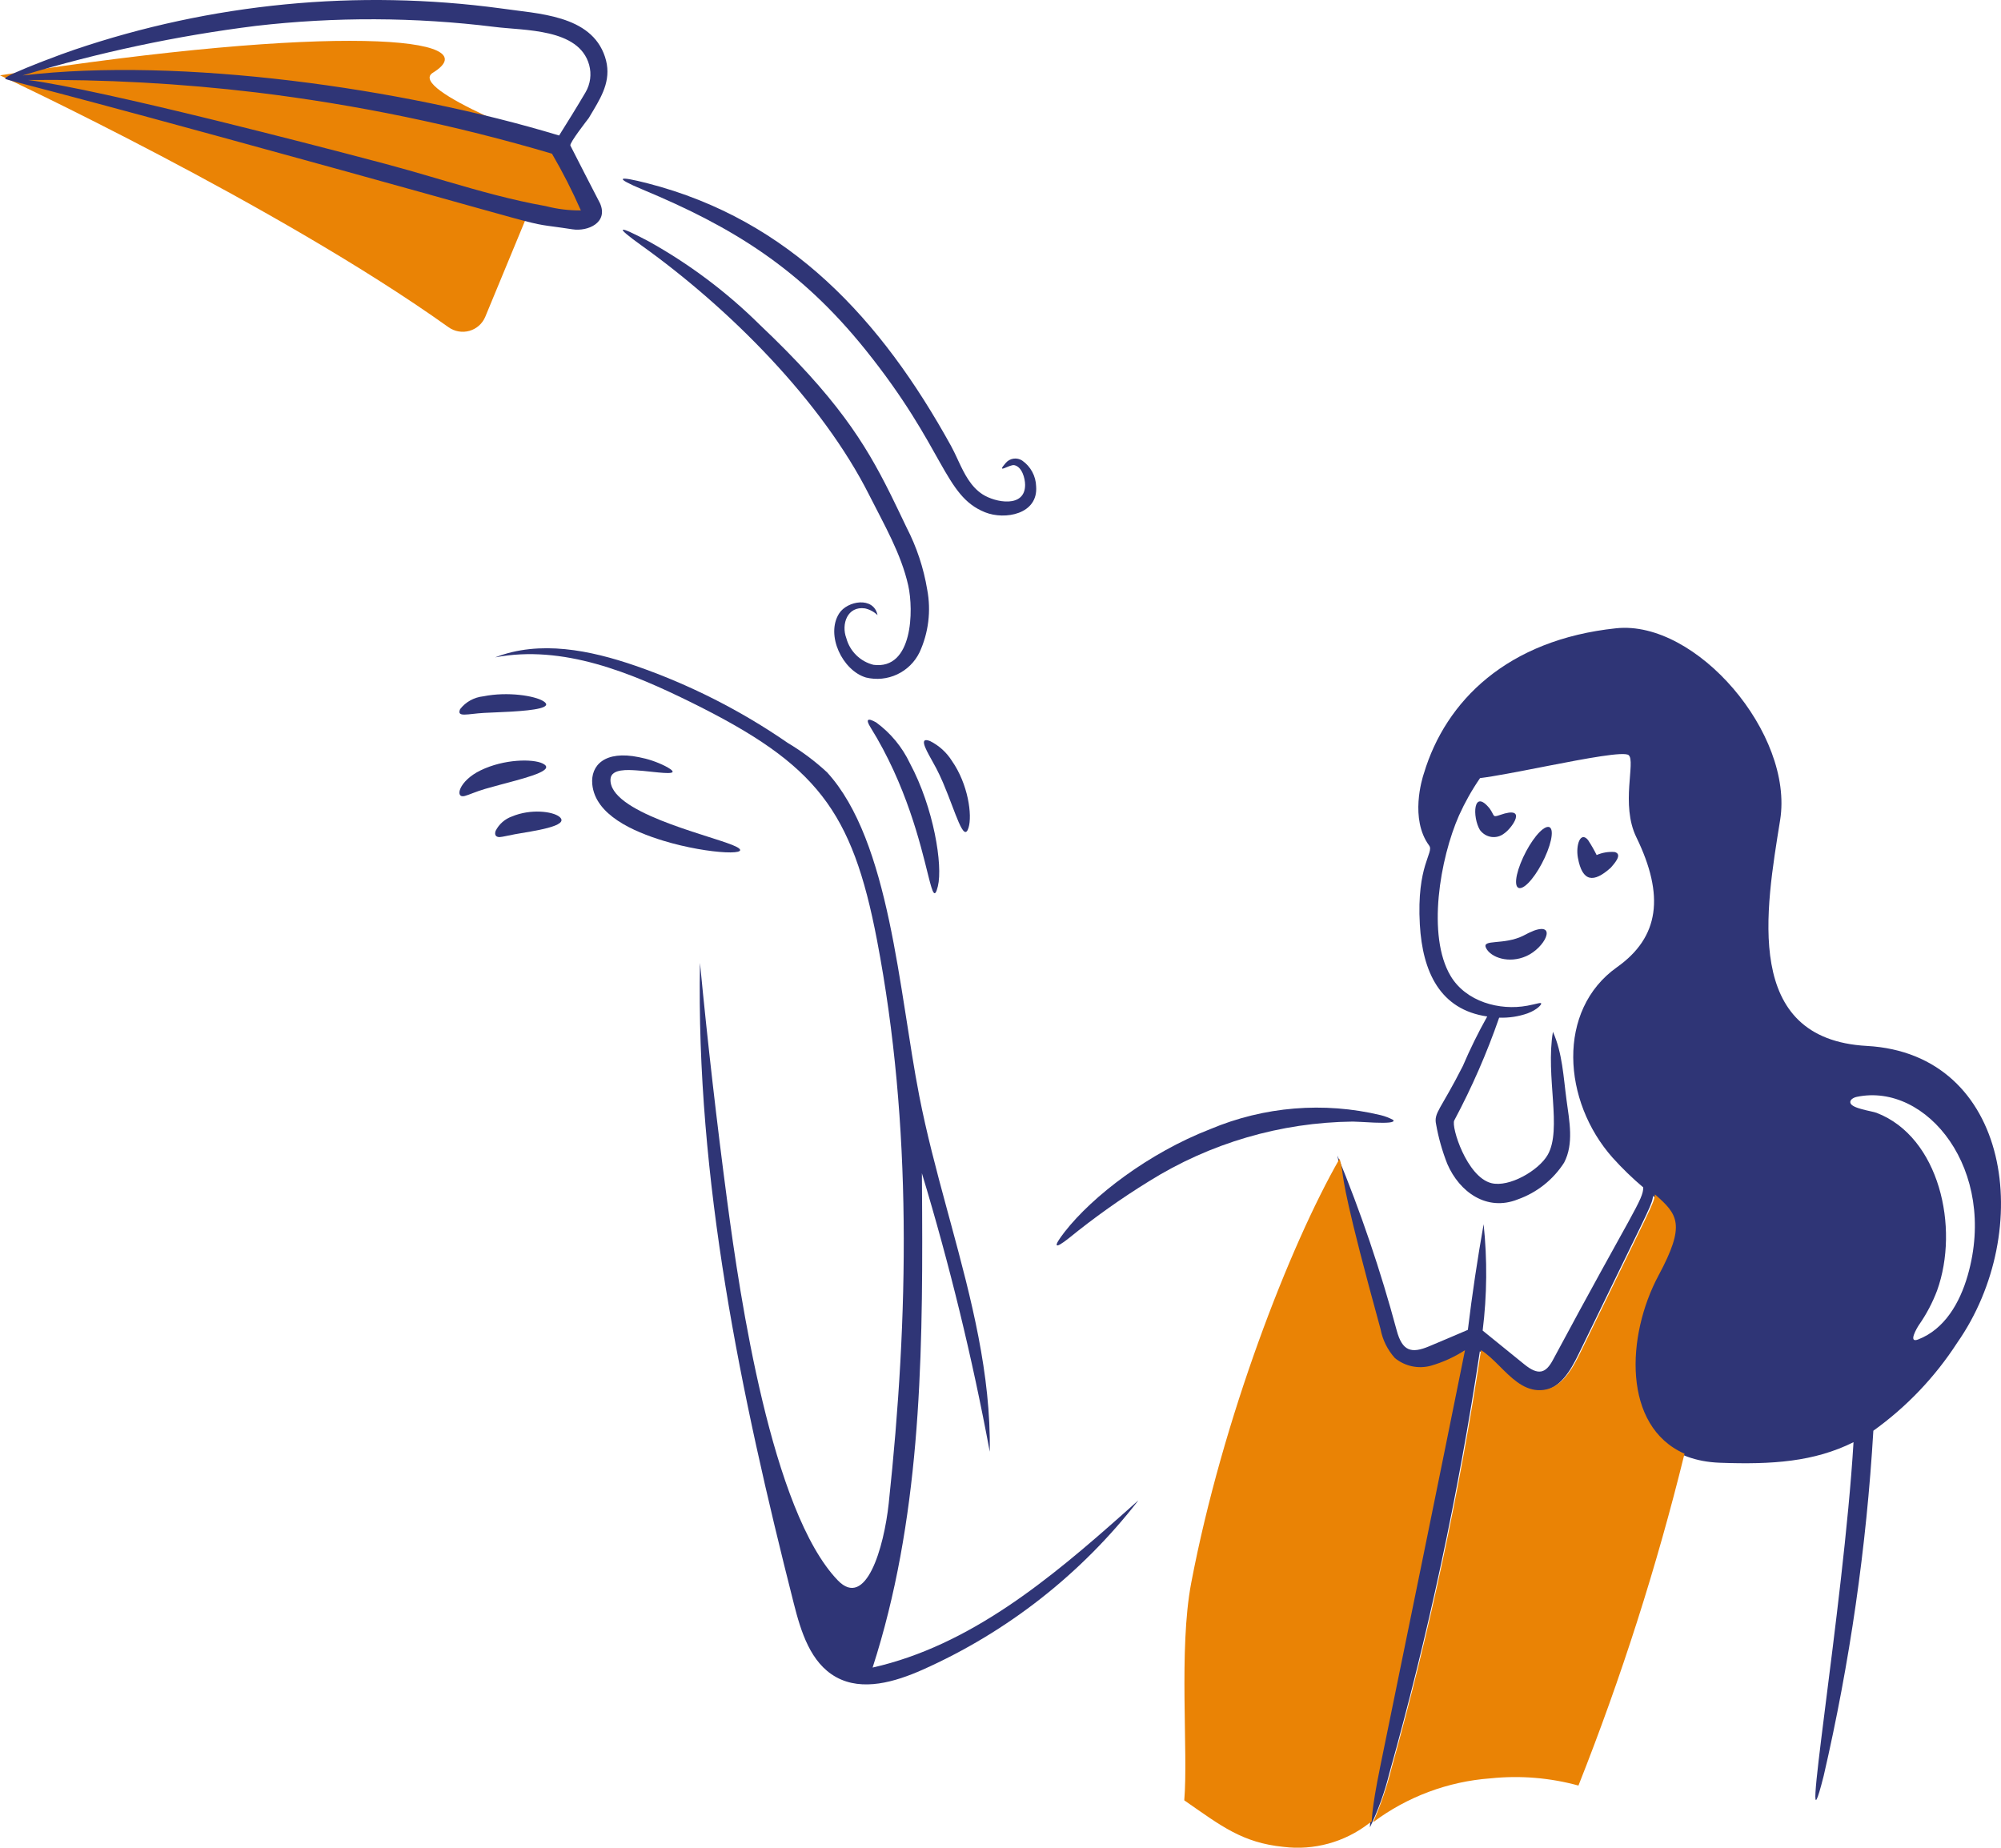 <svg width="392" height="362" xmlns="http://www.w3.org/2000/svg"><defs><clipPath id="a"><path d="M1600 0v5750H0V0h1600z"/></clipPath><clipPath id="b"><path d="M1.641.534a21.12 21.12 0 016.613 8.008c4.677 8.722 6.476 19.997 5.48 24.073-.613 2.509-.998 1.44-1.827-1.844l-.139-.552C10.32 24.417 7.568 12.795.51 1.46-.44-.069-.059-.431 1.641.534z"/></clipPath><clipPath id="c"><path d="M1.21.19c1.75.876 3.23 2.221 4.28 3.89 3.153 4.518 4.018 10.624 3.244 13.092-.941 3.06-2.49-2.937-4.898-8.604l-.205-.478a40.315 40.315 0 00-1.205-2.544c-.246-.472-.53-.98-.816-1.491l-.171-.307C.187 1.501-.942-.664 1.21.191z"/></clipPath><clipPath id="d"><path d="M0 6.758c65.883-10.269 96.156-7.51 84.806-.511-5.29 3.26 23.894 14.078 23.892 14.03l6.092 11.847a1.925 1.925 0 01-.154 2.002 1.962 1.962 0 01-1.86.793l-9.23-1.347-8.479 20.488a4.753 4.753 0 01-3.109 2.76 4.8 4.8 0 01-4.108-.724C54.25 32.108 0 6.758 0 6.758z"/></clipPath><clipPath id="e"><path d="M13.51 9.761a183.674 183.674 0 0183.663-8.108c7.157 1.06 17.615 1.22 20.342 9.468 1.347 4.076-.343 7.249-2.245 10.443l-.31.519c-.207.346-.415.693-.62 1.041-.42.558-3.835 4.926-3.6 5.393 1.909 3.804 3.882 7.55 5.799 11.3 1.683 3.798-2.383 5.573-5.377 5.111C98.668 43 115.28 46.834 42.09 26.783.796 15.469-.354 15.623.048 15.342c0-.342 3.179-1.696 6.511-3.004l.94-.366c2.501-.968 4.93-1.853 6.012-2.21zm35.683 8.347A348.635 348.635 0 004.485 15.67c7.27.94 21.717 4.234 35.987 7.73l1.677.412a1937.115 1937.115 0 0132.436 8.316c2.967.789 5.933 1.649 8.903 2.518l2.972.87c6.444 1.883 12.914 3.712 19.457 4.863 2.245.583 4.556.867 6.874.845a109.223 109.223 0 00-5.658-11.113 354.535 354.535 0 00-57.94-12.003zM95.805 5.26a196.716 196.716 0 00-46.672-.188A275.66 275.66 0 003.444 14.78c30.895-3.645 74.344 2.443 105.086 11.767 1.637-2.625 3.383-5.399 5.192-8.485a6.954 6.954 0 00.695-5.347c-1.995-7.21-12.763-6.693-18.612-7.454z"/></clipPath><clipPath id="f"><path d="M4.905.924C32.75 8.104 50.668 27.63 64.31 52.364a40.04 40.04 0 011.175 2.373l.326.7c1.147 2.454 2.381 4.915 4.65 6.395 2.535 1.652 8.36 2.733 8.36-1.838 0-1.27-.605-3.552-2.115-3.861-.936-.193-3.712 1.894-1.688-.425a2.464 2.464 0 013.24-.47 6.369 6.369 0 012.722 5.04c.43 5.465-6.108 6.649-10.002 5.088-8.1-3.248-7.786-12.377-23.433-31.846C34.727 17.571 21.48 9.47 3.92 2.148-1.797-.236-1.083-.622 4.905.924z"/></clipPath><clipPath id="g"><path d="M5.01 2.249A100.008 100.008 0 0126.78 18.565c15.11 14.307 20.645 23.18 25.55 33.015l.363.73c.963 1.954 1.911 3.95 2.912 6.04a41.24 41.24 0 014.04 12.179 20.35 20.35 0 01-1.505 12.272 9.237 9.237 0 01-10.485 4.937c-4.609-1.36-7.958-8.33-5.267-12.554 1.592-2.497 6.772-3.386 7.524.33a5.202 5.202 0 00-2.445-1.318c-3.481-.507-4.704 3.103-3.67 5.83a7.348 7.348 0 005.314 5.221c7.755 1.027 7.88-10.764 6.82-15.518-1.393-6.247-4.753-11.989-7.618-17.68C38.982 33.499 20.76 15.326 3.741 3.142-1.807-.831-1.019-.932 5.01 2.249z"/></clipPath><clipPath id="h"><path d="M9.168.343c1.782.338 3.509.922 5.13 1.734 3.202 1.692.624 1.471-2.412 1.15l-.339-.036c-1.02-.109-2.07-.221-2.952-.27-1.417-.079-4.858-.375-4.994 1.688-.441 6.446 18.689 10.839 23.887 12.94 5.332 2.155-4.453 1.94-13.563-.844C8.113 14.928.587 11.68.028 5.64-.316 1.944 2.47-1.035 9.168.343z"/></clipPath><clipPath id="i"><path d="M16.45 1.37c2.049 1.292-1.998 1.787-6.078 2.035l-.47.027c-1.96.11-3.873.169-5.066.235-3.284.187-5.415.947-4.697-.736C1.22 1.522 2.872.61 4.693.417c4.787-.96 10.083-.103 11.758.954z"/></clipPath><clipPath id="j"><path d="M16.313.58c2.492 1.22-2.238 2.542-7.074 3.828l-.725.193-.241.064-.48.128c-.958.255-1.89.509-2.742.76-1.883.553-3.153 1.166-4.005 1.393-2.003.528-1.215-2.932 3.11-5.024C8.79-.324 14.399-.356 16.313.58z"/></clipPath><clipPath id="k"><path d="M12.565 1.002c2.353 1.868-5.45 2.847-8.667 3.433C2.5 4.689 1.55 4.952.872 5 .195 5-.191 4.63.096 3.776A5.718 5.718 0 013.302.956c3.67-1.54 7.953-.992 9.263.046z"/></clipPath><clipPath id="l"><path d="M63.503 1.481c.844.208 1.658.52 2.423.93.479.572-1.443.61-3.569.53l-.442-.019c-1.552-.068-3.132-.183-3.905-.187a76.995 76.995 0 00-39.948 11.711A147.777 147.777 0 002.37 25.596c-2.907 2.298-3.099 1.701-.8-1.253C7.08 17.287 18.046 8.896 30.065 4.223A53.83 53.83 0 0163.503 1.48z"/></clipPath><clipPath id="m"><path d="M6.126 4.837C4.849 8.09 2.67 11.256 1.202 11.889c-1.466.627-1.609-1.463-.33-4.718C2.152 3.915 4.318.78 5.794.12c1.477-.66 1.609 1.462.332 4.716z"/></clipPath><clipPath id="n"><path d="M.112 4.047C-.333 1.602.596-1.228 2.094.567a29.5 29.5 0 011.693 2.947 7.39 7.39 0 013.532-.59c1.694.445-.24 2.452-.777 3.084C3.197 9.007.982 8.826.112 4.048z"/></clipPath><clipPath id="o"><path d="M.92 5.607C-.59 3.103-.436-2.671 2.848 1.429c.984 1.39.483 1.772 1.977 1.244 5.644-1.987 2.33 2.603.894 3.575-1.496 1.214-3.638.928-4.8-.641z"/></clipPath><clipPath id="p"><path d="M8.013 5.314C4.608 6.841 1.06 5.597.126 3.744c-.93-1.845 3.465-.485 7.355-2.46.67-.373 1.365-.7 2.078-.981 4.468-1.567 2.11 3.379-1.546 5.011z"/></clipPath><clipPath id="q"><path d="M0 1.789c8.768-3.42 18.614-1.413 27.473 1.64a123.919 123.919 0 0129.861 15.127 45.836 45.836 0 017.696 5.76c12.338 13.48 14.067 42.994 18.06 63.411 1.42 7.265 3.33 14.461 5.278 21.645l.923 3.402c3.997 14.738 7.843 29.46 7.605 44.64a510.649 510.649 0 00-13.295-54.56l.034 5.084.013 2.545c.144 30.134-.464 60.633-9.703 89.219 19.059-4.306 34.722-17.327 49.416-30.4l1.205-1.074 1.202-1.073c.046-.049.14-.095.232-.19a110.235 110.235 0 01-42.26 33.16c-5.406 2.396-11.792 4.292-16.932 1.45-5.029-2.778-6.898-8.898-8.301-14.423-10.432-41.123-19.172-83.082-18.38-125.51a1309.136 1309.136 0 005.349 46.785c2.475 18.615 8.656 60.672 21.645 74.181 5.515 5.737 9.048-6.37 9.982-15.079 3.926-36.72 4.638-74.047-2.287-110.29-4.884-25.537-11.862-34.471-36.148-46.504C26.583 4.746 13.248-.74 0 1.789z"/></clipPath><clipPath id="r"><path d="M54.625.086c15.678-1.646 34.813 20.7 32.108 37.565-2.817 17.563-7.396 42.916 16.99 44.263 28.27 1.551 32.996 36.277 17.699 58.15a63.844 63.844 0 01-16.429 17.238 407.015 407.015 0 01-9.735 67.636c-5.311 20.962 3.92-33.023 5.85-65.388-7.722 3.838-15.907 4.399-26.163 4.025-19.242-.703-19.98-22.104-12.404-36.3 5.247-9.835 3.885-11.948-.702-15.973-.017.122-.034.234-.052.345l-.03.164c-.324 1.666-1.505 3.637-14.522 30.5-1.543 3.187-3.604 6.746-7.113 7.212-3.352.445-5.83-1.876-8.195-4.237l-.442-.442c-1.178-1.178-2.34-2.324-3.58-3.097a683.93 683.93 0 01-17.74 82.714A54.564 54.564 0 016.376 235c.014-.379.026-.722.043-1.062l.015-.293c.263-4.45 1.66-10.2 18.383-91.902a25.762 25.762 0 01-6.837 3.14 7.839 7.839 0 01-7.067-1.5 11.776 11.776 0 01-2.816-5.715A303.766 303.766 0 010 103.383a280.787 280.787 0 0111.608 34.239c1.104 4.127 2.89 4.598 6.365 3.137 2.533-1.052 5.055-2.143 7.583-3.22.84-6.933 1.87-13.818 3.089-20.704a91.369 91.369 0 01-.189 20.843c2.722 2.196 5.436 4.398 8.145 6.605 2.801 2.278 4.235 1.735 5.616-.843 15.717-29.312 17.697-31.36 17.697-33.81a61.723 61.723 0 01-5.99-5.808c-9.854-11.075-11.023-28.918.842-37.33 8.298-5.882 9.386-13.995 3.79-25.482-3.106-6.364-.09-14.858-1.497-16.066-.885-.756-8.3.64-15.77 2.094l-1.244.243c-4.694.916-9.266 1.81-12.1 2.161a46.834 46.834 0 00-4.118 7.308c-3.715 8.408-6.351 23.59-1.637 31.475 2.996 5.003 9.536 6.828 15.024 5.808 1.868-.348 2.667-.702 2.715-.423.046.187-.686 1.166-2.669 1.922a15.167 15.167 0 01-5.57.841 140.646 140.646 0 01-8.799 20.141c-.641 1.208 2.44 11.047 7.254 12.277 3.493.893 9.287-2.464 11.047-5.527 2.876-5.003-.445-15.347 1.03-24.121 1.864 4.167 2.055 8.853 2.668 13.395.557 4.121 1.454 8.527-.469 12.226a17.844 17.844 0 01-9.08 7.212c-6.044 2.421-11.416-1.406-13.807-6.933a40.577 40.577 0 01-2.2-7.774c-.487-2.296.911-2.862 5.243-11.429a99.544 99.544 0 014.774-9.696c-9.229-1.342-12.666-8.706-13.2-17.986-.674-11.698 2.831-14.13 1.826-15.496-3.842-5.213-1.36-13.158-1.059-14.061l.021-.063.008-.022C21.207 14.324 33.28 2.326 54.625.086zm68.852 126.793c5.94-20.688-8.03-37.855-21.72-34.99-.66.138-1.409.568-1.264 1.172.271 1.127 4.167 1.59 5.15 1.968 12.275 4.732 16.265 22.482 11.84 34.8a30.658 30.658 0 01-3.557 6.746c-.376.562-2.198 3.623-.187 2.856 5.23-2.003 8.195-7.205 9.738-12.552z"/></clipPath><clipPath id="s"><path d="M55.212 0c4.502 3.945 6.057 5.894.705 15.867C49.574 27.685 48.823 45.422 61 50.803a501.272 501.272 0 01-20.778 65.013 46.765 46.765 0 00-17.2-1.412A43.734 43.734 0 000 123a66.976 66.976 0 003.635-10.69 688.565 688.565 0 0017.502-81.797c1.246.774 2.413 1.922 3.596 3.103l.445.443.447.443c2.245 2.204 4.63 4.222 7.78 3.804 3.524-.468 5.594-4.038 7.143-7.229C54.912 1.493 54.924 2.017 55.212 0z"/></clipPath><clipPath id="t"><path d="M30.436 0c.262.916.371 1.48.464 2.103l.026.18c.333 2.337.615 5.977 7.518 31.073.396 2.125 1.37 4.1 2.817 5.708a7.852 7.852 0 007.07 1.498A25.134 25.134 0 0055 37.519c-5.462 27.118-11 54.146-16.548 81.268-2.001 9.756-1.585 10.81-1.765 11.099l-.016.023-.02.02a.55.55 0 01-.098.065l-.039.021-.044.025a2.805 2.805 0 00-.312.205 22.796 22.796 0 01-16.717 4.585c-8.062-.804-12.23-4.117-19.113-8.889-.095-.095-.233-.14-.328-.233.797-9.407-1.12-29.567 1.358-42.574C7.5 50.902 20.697 16.98 30.436 0z"/></clipPath></defs><g clip-path="url(#a)" transform="translate(-255 -2985)"><g clip-path="url(#b)" transform="translate(425 3126)"><path fill="#2F3576" d="M0 0h14v34H0V0z"/></g><g clip-path="url(#c)" transform="translate(436 3130)"><path fill="#2F3576" d="M0 0h9v18H0V0z"/></g><g clip-path="url(#d)" transform="translate(255 2993)"><path fill="#EA8305" d="M0 0h115v57H0V0z"/></g><g clip-path="url(#e)" transform="translate(256 2985)"><path fill="#2F3576" d="M0 0h118v45H0V0z"/></g><g clip-path="url(#f)" transform="translate(377 3020)"><path fill="#2F3576" d="M0 0h81v66H0V0z"/></g><g clip-path="url(#g)" transform="translate(377 3030)"><path fill="#2F3576" d="M0 0h60v88H0V0z"/></g><g clip-path="url(#h)" transform="translate(371 3133)"><path fill="#2F3576" d="M0 0h29v19H0V0z"/></g><g clip-path="url(#i)" transform="translate(345 3121)"><path fill="#2F3576" d="M0 0h17v4H0V0z"/></g><g clip-path="url(#j)" transform="translate(345 3134)"><path fill="#2F3576" d="M0 0h17v7H0V0z"/></g><g clip-path="url(#k)" transform="translate(352 3144)"><path fill="#2F3576" d="M0 0h13v5H0V0z"/></g><g clip-path="url(#l)" transform="translate(462 3202)"><path fill="#2F3576" d="M0 0h66v27H0V0z"/></g><g clip-path="url(#m)" transform="translate(552 3147)"><path fill="#2F3576" d="M0 0h7v12H0V0z"/></g><g clip-path="url(#n)" transform="translate(564 3149)"><path fill="#2F3576" d="M0 0h8v8H0V0z"/></g><g clip-path="url(#o)" transform="translate(544 3142)"><path fill="#2F3576" d="M0 0h8v7H0V0z"/></g><g clip-path="url(#p)" transform="translate(546 3167)"><path fill="#2F3576" d="M0 0h12v6H0V0z"/></g><g clip-path="url(#q)" transform="translate(352 3112)"><path fill="#2F3576" d="M0 0h126v203H0V0z"/></g><g clip-path="url(#r)" transform="translate(517 3108)"><path fill="#2F3576" d="M0 0h130v235H0V0z"/></g><g clip-path="url(#s)" transform="translate(524 3219)"><path fill="#EA8305" d="M0 0h61v123H0V0z"/></g><g clip-path="url(#t)" transform="translate(487 3212)"><path fill="#EA8305" d="M0 0h55v135H0V0z"/></g></g></svg>